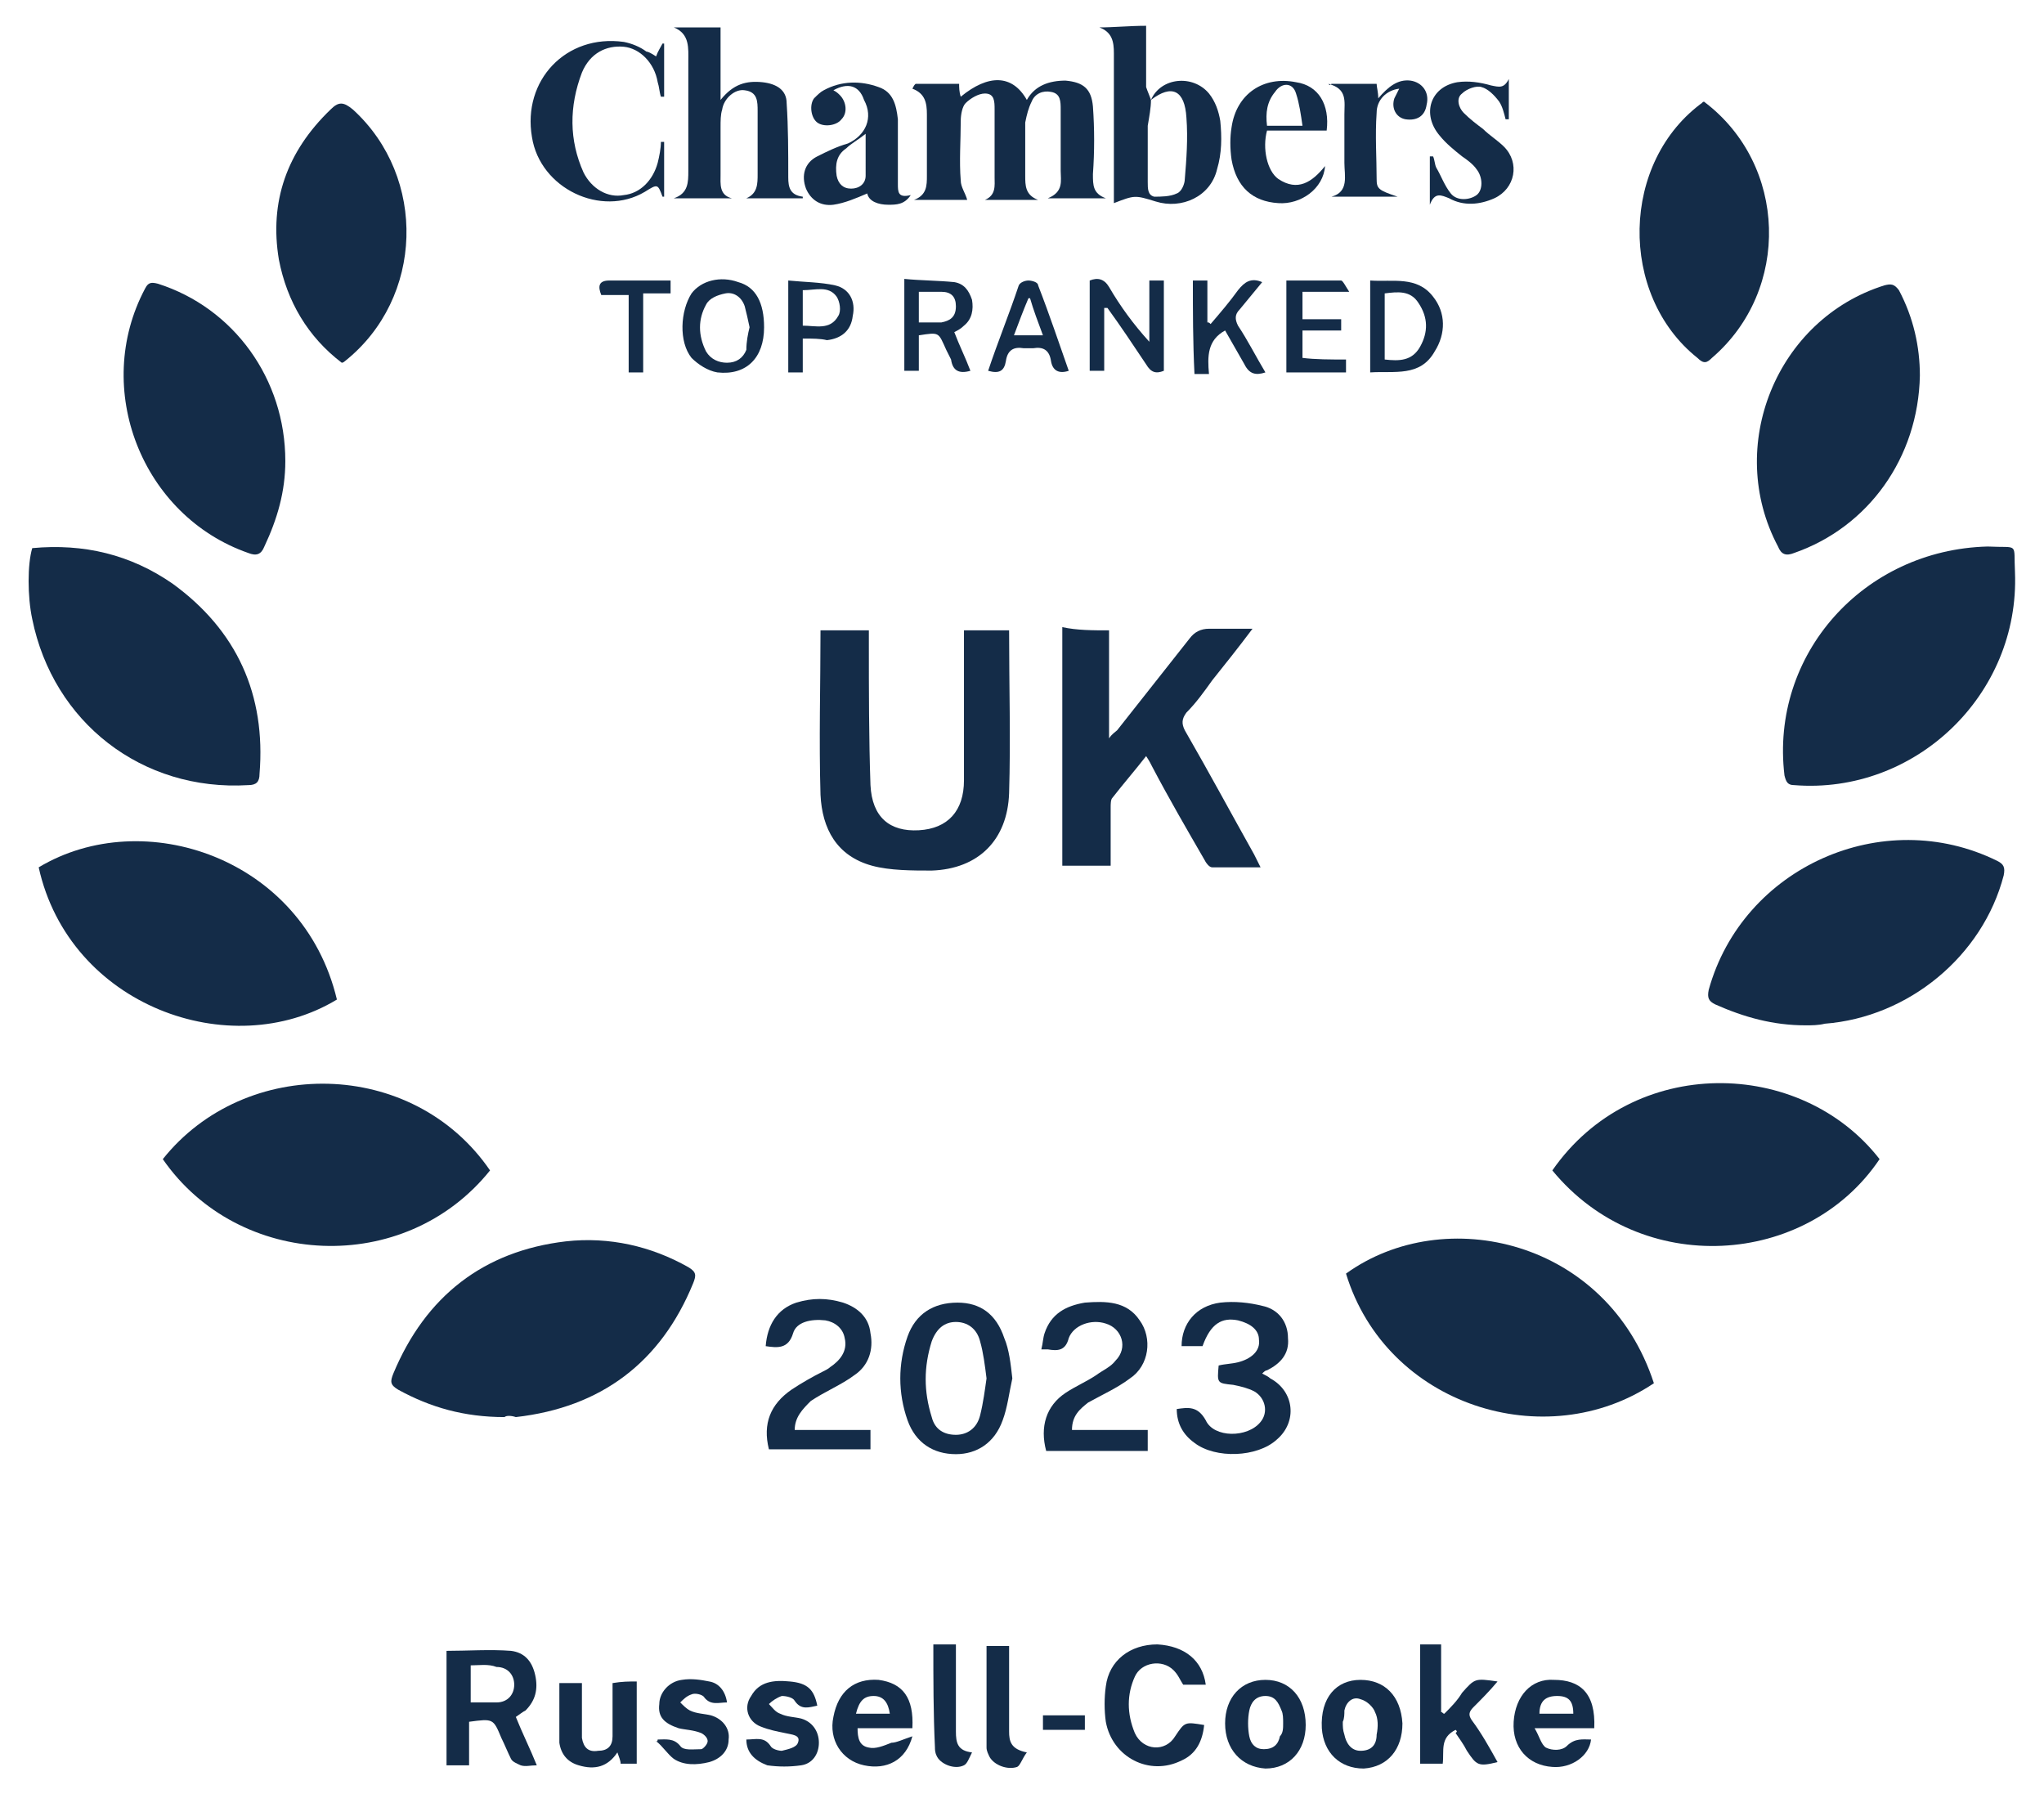 <?xml version="1.0" encoding="utf-8"?>
<!-- Generator: Adobe Illustrator 27.8.1, SVG Export Plug-In . SVG Version: 6.00 Build 0)  -->
<svg version="1.1" id="UK" xmlns="http://www.w3.org/2000/svg" xmlns:xlink="http://www.w3.org/1999/xlink" x="0px" y="0px"
	 viewBox="0 0 126.8 111.3" style="enable-background:new 0 0 126.8 111.3;" xml:space="preserve">
<style type="text/css">
	.st0{fill:#142C48;}
</style>
<g>
	<g>
		<path class="st0" d="M112,63.6c-2,0-3.8-0.5-5.6-1.3c-0.4-0.2-0.5-0.4-0.4-0.9c2.1-7.6,10.8-11.5,17.9-8c0.4,0.2,0.5,0.4,0.4,0.9
			c-1.3,5-5.9,8.8-11.1,9.2C112.8,63.6,112.4,63.6,112,63.6z"/>
		<path class="st0" d="M31.3,87.9c-2.5,0-4.6-0.6-6.6-1.7c-0.5-0.3-0.5-0.5-0.3-1c2-4.8,5.6-7.6,10.7-8.2c2.7-0.3,5.3,0.3,7.6,1.6
			c0.5,0.3,0.5,0.5,0.3,1c-2,4.9-5.7,7.7-11,8.3C31.7,87.8,31.4,87.8,31.3,87.9z"/>
		<path class="st0" d="M96.3,72.6c5-7.2,15.4-7,20.3-0.7C112.1,78.6,101.8,79.3,96.3,72.6z"/>
		<path class="st0" d="M30.4,72.6c-5.3,6.6-15.6,6.1-20.3-0.7C15.2,65.5,25.6,65.6,30.4,72.6z"/>
		<path class="st0" d="M102.6,85.8C95.9,90.3,86,87.2,83.5,79C89.6,74.6,99.7,76.9,102.6,85.8z"/>
		<path class="st0" d="M123.3,33.9c2,0.1,1.6-0.3,1.7,1.6c0.3,7.6-6.2,13.8-13.7,13.2c-0.4,0-0.5-0.2-0.6-0.6
			C109.8,40.6,115.6,34.1,123.3,33.9z"/>
		<path class="st0" d="M2.4,53.8c6.5-3.9,16.4-0.6,18.5,8.2C14.3,66,4.3,62.4,2.4,53.8z"/>
		<path class="st0" d="M2,34c3.2-0.3,6.1,0.4,8.7,2.2c4,2.9,5.8,6.9,5.4,11.8c0,0.5-0.2,0.7-0.7,0.7C8.8,49.1,3.3,44.8,2,38.4
			C1.7,37,1.7,35,2,34z"/>
		<path class="st0" d="M119.1,23.3c-0.1,5.1-3.2,9.4-7.8,11c-0.5,0.2-0.8,0.1-1-0.4c-3.3-6.2-0.1-14.1,6.6-16.2
			c0.4-0.1,0.6-0.1,0.9,0.3C118.7,19.7,119.1,21.5,119.1,23.3z"/>
		<path class="st0" d="M17.7,28.6c0,1.9-0.5,3.6-1.3,5.3c-0.2,0.5-0.5,0.6-1,0.4C8.8,32,5.7,24.1,9,17.9c0.2-0.4,0.4-0.4,0.8-0.3
			C14.5,19.1,17.7,23.5,17.7,28.6z"/>
		<path class="st0" d="M68.8,39.1c0,2.2,0,4.4,0,6.7c0.2-0.3,0.4-0.4,0.5-0.5c1.5-1.9,3-3.8,4.5-5.7c0.3-0.4,0.7-0.6,1.2-0.6
			c0.8,0,1.7,0,2.7,0c-0.9,1.2-1.7,2.2-2.5,3.2c-0.5,0.7-1,1.4-1.6,2c-0.3,0.4-0.3,0.7-0.1,1.1c1.5,2.6,2.9,5.2,4.3,7.7
			c0.1,0.2,0.2,0.4,0.4,0.8c-1.1,0-2,0-3,0c-0.2,0-0.4-0.3-0.5-0.5c-1.1-1.9-2.2-3.8-3.2-5.7c-0.1-0.2-0.2-0.4-0.4-0.7
			c-0.7,0.9-1.4,1.7-2.1,2.6c-0.1,0.1-0.1,0.4-0.1,0.6c0,1.2,0,2.4,0,3.6c-1,0-2,0-3,0c0-4.9,0-9.8,0-14.8
			C66.8,39.1,67.8,39.1,68.8,39.1z"/>
		<path class="st0" d="M62.6,39.1c0,3.4,0.1,6.8,0,10.1c-0.1,2.9-1.9,4.7-4.8,4.8c-1.2,0-2.6,0-3.7-0.3c-2.2-0.6-3.1-2.3-3.2-4.4
			c-0.1-3.4,0-6.8,0-10.2c1,0,1.9,0,3,0c0,0.3,0,0.6,0,0.8c0,2.9,0,5.9,0.1,8.8c0.1,2,1.2,2.9,3,2.8c1.8-0.1,2.8-1.2,2.8-3.1
			c0-2.8,0-5.6,0-8.4c0-0.3,0-0.6,0-0.9C60.7,39.1,61.6,39.1,62.6,39.1z"/>
		<path class="st0" d="M105.7,6.3c5.2,3.9,5.4,11.7,0.5,15.9c-0.3,0.3-0.5,0.4-0.9,0C100.4,18.3,100.5,10,105.7,6.3
			C105.5,6.4,105.6,6.4,105.7,6.3z"/>
		<path class="st0" d="M21.2,22.5c-2.1-1.6-3.4-3.8-3.9-6.4c-0.6-3.6,0.5-6.7,3.2-9.3c0.5-0.5,0.8-0.5,1.4,0
			c4.6,4.2,4.4,11.7-0.5,15.6C21.4,22.4,21.3,22.5,21.2,22.5z"/>
		<path class="st0" d="M56.8,5.2c0.9,0,1.8,0,2.7,0c0,0.2,0,0.5,0.1,0.8c1.7-1.4,3.2-1.4,4.1,0.2C64.2,5.3,65.1,5,66.1,5
			c1.1,0.1,1.6,0.5,1.7,1.6c0.1,1.4,0.1,2.8,0,4.2c0,0.7,0,1.2,0.8,1.5c-1.1,0-2.3,0-3.6,0c1-0.4,0.8-1.1,0.8-1.7c0-1.3,0-2.5,0-3.8
			c0-0.5,0-1-0.6-1.1c-0.5-0.1-1,0.1-1.2,0.6c-0.2,0.4-0.3,0.8-0.4,1.3c0,1.1,0,2.2,0,3.3c0,0.6,0,1.2,0.8,1.5c-1.1,0-2.2,0-3.3,0
			c0.7-0.3,0.6-0.9,0.6-1.4c0-1.4,0-2.8,0-4.2c0-0.5,0-1-0.6-1c-0.4,0-0.9,0.3-1.2,0.6c-0.2,0.2-0.3,0.7-0.3,1.1
			c0,1.2-0.1,2.5,0,3.7c0,0.4,0.3,0.8,0.4,1.2c-1,0-2.1,0-3.3,0c0.8-0.3,0.8-0.9,0.8-1.5c0-1.3,0-2.5,0-3.8c0-0.7-0.1-1.3-0.9-1.6
			C56.7,5.3,56.7,5.3,56.8,5.2z"/>
		<path class="st0" d="M49.8,12.3c-1.2,0-2.3,0-3.5,0C47,12,47,11.4,47,10.8c0-1.3,0-2.6,0-3.9c0-0.6,0-1.2-0.8-1.3
			c-0.6-0.1-1.3,0.5-1.4,1.2c-0.1,0.3-0.1,0.7-0.1,1.1c0,1,0,1.9,0,2.9c0,0.6-0.1,1.3,0.7,1.5c-1.2,0-2.4,0-3.6,0
			c0.9-0.3,0.9-1,0.9-1.7c0-2.3,0-4.5,0-6.8c0-0.8,0.1-1.7-0.9-2.1c0.9,0,1.8,0,2.9,0c0,1.4,0,2.8,0,4.5c0.8-1,1.6-1.2,2.6-1.1
			c0.9,0.1,1.5,0.5,1.5,1.3c0.1,1.5,0.1,3,0.1,4.6c0,0.6,0.1,1.1,0.9,1.2C49.8,12.2,49.8,12.3,49.8,12.3z"/>
		<path class="st0" d="M71.4,6.2C72,4.8,74,4.6,75,5.8c0.4,0.5,0.6,1.1,0.7,1.7c0.1,1,0.1,2-0.2,3c-0.4,1.7-2.2,2.5-3.8,2
			c-1.3-0.4-1.3-0.4-2.6,0.1c0-0.3,0-0.7,0-1c0-2.8,0-5.5,0-8.3c0-0.7-0.1-1.3-0.9-1.6c0.9,0,1.9-0.1,2.9-0.1c0,1.3,0,2.5,0,3.8
			C71.2,5.7,71.3,5.9,71.4,6.2c0,0.5-0.1,1-0.2,1.6c0,1.2,0,2.3,0,3.5c0,0.4,0,0.8,0.4,0.9c0.4,0,1,0,1.4-0.2
			c0.3-0.1,0.5-0.6,0.5-0.9c0.1-1.2,0.2-2.5,0.1-3.8C73.5,5.6,72.7,5.2,71.4,6.2z"/>
		<path class="st0" d="M62.8,85.5c-0.2,0.9-0.3,1.8-0.6,2.6c-0.5,1.4-1.6,2.1-2.9,2.1c-1.4,0-2.5-0.7-3-2.1c-0.6-1.7-0.6-3.5,0-5.2
			c0.5-1.4,1.6-2.1,3.1-2.1c1.4,0,2.4,0.7,2.9,2.2C62.6,83.7,62.7,84.6,62.8,85.5z M61.2,85.5c-0.1-0.8-0.2-1.6-0.4-2.3
			C60.6,82.4,60,82,59.3,82s-1.2,0.4-1.5,1.2c-0.5,1.6-0.5,3.1,0,4.7c0.2,0.8,0.8,1.1,1.5,1.1s1.3-0.4,1.5-1.2S61.1,86.2,61.2,85.5z
			"/>
		<path class="st0" d="M74.6,83.5c-0.4,0-0.9,0-1.3,0c0-1.4,0.9-2.5,2.4-2.7c0.9-0.1,1.8,0,2.6,0.2c1,0.2,1.6,1,1.6,2
			c0.1,1-0.5,1.6-1.3,2c-0.1,0-0.2,0.1-0.3,0.2c0.2,0.1,0.4,0.2,0.5,0.3c1.5,0.8,1.7,2.7,0.4,3.8c-1.2,1.1-3.8,1.2-5.1,0.2
			C73.4,89,73,88.3,73,87.4c0.7-0.1,1.3-0.2,1.8,0.7c0.5,1.1,2.6,1.1,3.4,0.1c0.5-0.6,0.3-1.5-0.4-1.9c-0.4-0.2-0.8-0.3-1.3-0.4
			c-1-0.1-1-0.1-0.9-1.2c0.4-0.1,0.8-0.1,1.2-0.2c0.8-0.2,1.4-0.7,1.3-1.4c0-0.6-0.5-1-1.3-1.2C75.8,81.7,75.1,82.1,74.6,83.5z"/>
		<path class="st0" d="M66.5,88.7c1.6,0,3.1,0,4.7,0c0,0.5,0,0.8,0,1.3c-1,0-2.1,0-3.1,0c-1.1,0-2.1,0-3.2,0c-0.4-1.5,0-2.8,1.2-3.6
			c0.6-0.4,1.3-0.7,1.9-1.1c0.4-0.3,0.9-0.5,1.2-0.9c0.8-0.8,0.4-2-0.6-2.3c-0.9-0.3-2,0.1-2.3,0.9c-0.2,0.8-0.7,0.8-1.3,0.7
			c-0.1,0-0.2,0-0.4,0c0.1-0.4,0.1-0.7,0.2-1c0.4-1.2,1.3-1.7,2.5-1.9c1.3-0.1,2.6-0.1,3.4,1.1c0.8,1.1,0.6,2.8-0.6,3.6
			c-0.8,0.6-1.7,1-2.6,1.5C67,87.4,66.5,87.8,66.5,88.7z"/>
		<path class="st0" d="M49.3,88.7c1.6,0,3.1,0,4.7,0c0,0.5,0,0.8,0,1.2c-2.1,0-4.2,0-6.3,0c-0.4-1.6,0.1-2.8,1.4-3.7
			c0.6-0.4,1.3-0.8,1.9-1.1c0.2-0.1,0.4-0.2,0.5-0.3c0.6-0.4,1.1-1,0.9-1.8c-0.1-0.6-0.6-1-1.2-1.1c-0.9-0.1-1.8,0.1-2,0.8
			c-0.3,1-1,0.9-1.7,0.8c0.1-1.3,0.7-2.3,1.9-2.7c1-0.3,1.9-0.3,2.9,0c0.9,0.3,1.6,0.9,1.7,1.9c0.2,1-0.1,2-1,2.6
			c-0.8,0.6-1.8,1-2.7,1.6C49.8,87.4,49.3,87.9,49.3,88.7z"/>
		<path class="st0" d="M40.7,3.5c0.1-0.3,0.3-0.6,0.4-0.8h0.1c0,1.1,0,2.2,0,3.3c-0.1,0-0.1,0-0.2,0c-0.1-0.3-0.1-0.6-0.2-0.9
			c-0.2-1.2-1.1-2.1-2.1-2.2c-1.1-0.1-2.1,0.4-2.6,1.6c-0.8,2.1-0.8,4.2,0.1,6.2c0.5,1,1.5,1.6,2.5,1.4c1-0.1,1.8-0.9,2.1-2
			C40.9,9.7,41,9.2,41,8.8c0.1,0,0.1,0,0.2,0c0,1.1,0,2.3,0,3.4h-0.1c-0.3-0.8-0.3-0.8-1.1-0.3c-2.7,1.6-6.5-0.2-7-3.4
			c-0.6-3.5,2.1-6.4,5.7-5.9c0.5,0.1,1,0.3,1.4,0.6C40.2,3.2,40.4,3.3,40.7,3.5z"/>
		<path class="st0" d="M51.7,5.6c0.2,0.1,0.3,0.2,0.4,0.3c0.4,0.4,0.5,1.1,0.1,1.5c-0.3,0.4-1.1,0.5-1.5,0.2s-0.5-1.1-0.2-1.5
			c0.2-0.2,0.4-0.4,0.6-0.5C52.2,5,53.4,5,54.5,5.4c0.9,0.3,1.1,1.1,1.2,2c0,1.3,0,2.7,0,4c0,0.5,0,0.9,0.8,0.7
			c-0.4,0.6-0.9,0.6-1.4,0.6c-0.6,0-1.2-0.2-1.3-0.7c-0.7,0.3-1.4,0.6-2.1,0.7c-0.8,0.1-1.4-0.3-1.7-1c-0.3-0.8-0.1-1.6,0.7-2
			c0.6-0.3,1.2-0.6,1.9-0.8c1.1-0.5,1.6-1.6,1-2.7C53.3,5.3,52.6,5.1,51.7,5.6z M53.7,8.3c-0.5,0.4-0.9,0.6-1.2,0.9
			c-0.6,0.4-0.7,1-0.6,1.7c0.1,0.5,0.4,0.8,0.9,0.8s0.9-0.3,0.9-0.8C53.7,10,53.7,9.2,53.7,8.3z"/>
		<path class="st0" d="M32,106.5c0.4,1,0.9,2,1.3,3c-0.4,0-0.7,0.1-1,0c-0.2-0.1-0.5-0.2-0.6-0.4c-0.2-0.4-0.4-0.9-0.6-1.3
			c-0.5-1.2-0.5-1.2-2-1c0,0.9,0,1.7,0,2.7c-0.5,0-0.9,0-1.4,0c0-2.4,0-4.8,0-7.1c1.3,0,2.7-0.1,4,0c0.8,0.1,1.3,0.6,1.5,1.5
			c0.2,0.9,0,1.6-0.6,2.2C32.4,106.2,32.3,106.3,32,106.5z M29.2,103.3c0,0.8,0,1.5,0,2.3c0.5,0,1.1,0,1.6,0c0.7,0,1.1-0.5,1.1-1.1
			s-0.4-1.1-1.1-1.1C30.3,103.2,29.7,103.3,29.2,103.3z"/>
		<path class="st0" d="M82.3,8.1c-1.3,0-2.5,0-3.7,0c-0.3,1.1,0,2.5,0.7,3c1.2,0.8,2.1,0.2,2.9-0.8c-0.1,1.4-1.5,2.4-2.9,2.3
			c-1.6-0.1-2.6-1-2.9-2.7c-0.1-0.7-0.1-1.4,0-2c0.3-2.1,2-3.2,4-2.8C81.8,5.3,82.5,6.5,82.3,8.1z M80.8,7.8c-0.1-0.7-0.2-1.4-0.4-2
			c-0.2-0.7-0.9-0.7-1.3-0.1c-0.5,0.6-0.6,1.3-0.5,2.1C79.3,7.8,80,7.8,80.8,7.8z"/>
		<path class="st0" d="M74.8,104.5c-0.5,0-0.9,0-1.4,0c-0.2-0.3-0.3-0.6-0.6-0.9c-0.7-0.7-2-0.5-2.4,0.4c-0.5,1.1-0.5,2.3,0,3.5
			c0.5,1.1,1.9,1.2,2.5,0.2c0.6-0.9,0.6-0.9,1.8-0.7c-0.1,1-0.5,1.8-1.4,2.2c-2,1-4.3-0.2-4.7-2.4c-0.1-0.7-0.1-1.5,0-2.2
			c0.2-1.6,1.5-2.6,3.2-2.6C73.5,102.1,74.6,103,74.8,104.5z"/>
		<path class="st0" d="M88.9,9.7c0.1,0.2,0.1,0.5,0.2,0.7c0.3,0.5,0.5,1.1,0.9,1.6s1.2,0.4,1.6,0.1c0.4-0.3,0.4-1.1,0-1.6
			c-0.2-0.3-0.6-0.6-0.9-0.8c-0.5-0.4-1-0.8-1.4-1.3c-1.1-1.3-0.6-3,1.1-3.3c0.7-0.1,1.4,0,2.1,0.2c0.5,0.1,0.8,0.2,1.1-0.4
			c0,1,0,1.7,0,2.5c-0.1,0-0.1,0-0.2,0C93.3,7,93.2,6.6,93,6.3c-0.3-0.4-0.7-0.8-1.1-0.9c-0.3-0.1-0.9,0.1-1.2,0.4
			c-0.4,0.3-0.2,0.9,0.1,1.2c0.4,0.4,0.8,0.7,1.2,1c0.4,0.4,0.9,0.7,1.3,1.1c1,1,0.7,2.6-0.6,3.2c-0.9,0.4-1.9,0.5-2.8,0
			c-0.5-0.2-0.9-0.4-1.2,0.4c0-1.2,0-2.1,0-3C88.8,9.7,88.9,9.7,88.9,9.7z"/>
		<path class="st0" d="M82.6,5.2c0.9,0,1.8,0,2.8,0c0,0.2,0.1,0.5,0.1,0.9c0.6-0.7,1.2-1.2,2-1.1c0.7,0.1,1.2,0.7,1,1.5
			c-0.1,0.7-0.6,1-1.3,0.9c-0.6-0.1-0.9-0.7-0.7-1.3c0.1-0.2,0.2-0.4,0.3-0.6C86,5.6,85.4,6.2,85.4,7c-0.1,1.4,0,2.8,0,4.1
			c0,0.6,0.1,0.7,1.3,1.1c-1.4,0-2.7,0-4.1,0c1.1-0.3,0.8-1.3,0.8-2.1c0-1,0-2,0-3c0-0.8,0.2-1.6-1-1.9C82.5,5.3,82.5,5.3,82.6,5.2z
			"/>
		<path class="st0" d="M90.3,107.3c-1,0.5-0.7,1.3-0.8,2.1c-0.5,0-0.9,0-1.4,0c0-2.4,0-4.9,0-7.4c0.4,0,0.8,0,1.3,0
			c0,1.4,0,2.8,0,4.2c0.1,0,0.1,0.1,0.2,0.1c0.4-0.4,0.8-0.8,1.1-1.3c0.8-0.9,0.8-0.9,2.2-0.7c-0.5,0.6-1,1.1-1.5,1.6
			c-0.3,0.3-0.3,0.5-0.1,0.8c0.6,0.8,1.1,1.7,1.6,2.6c-1.2,0.3-1.3,0.2-1.9-0.7c-0.2-0.4-0.5-0.8-0.7-1.1
			C90.4,107.4,90.4,107.4,90.3,107.3z"/>
		<path class="st0" d="M98.9,107.2c-1.2,0-2.3,0-3.7,0c0.3,0.5,0.4,1,0.7,1.2c0.4,0.2,1,0.2,1.3-0.1c0.5-0.5,1-0.4,1.5-0.4
			c-0.1,1-1.2,1.8-2.4,1.7c-1.5-0.1-2.5-1.2-2.4-2.8c0.1-1.6,1.1-2.7,2.5-2.6C98,104.2,99,105,98.9,107.2z M95.5,106.3
			c0.7,0,1.4,0,2.1,0c0-0.8-0.3-1.1-1-1.1C95.9,105.2,95.5,105.5,95.5,106.3z"/>
		<path class="st0" d="M56.6,107.7c-0.4,1.5-1.6,2.1-3,1.8c-1.4-0.3-2.2-1.6-1.9-3c0.3-1.6,1.3-2.4,2.8-2.3c1.5,0.2,2.2,1.1,2.1,3
			c-1.1,0-2.3,0-3.4,0c0,0.6,0.1,1.1,0.7,1.2c0.4,0.1,0.9-0.1,1.4-0.3C55.6,108.1,56,107.9,56.6,107.7z M53.1,106.3
			c0.7,0,1.4,0,2.1,0c-0.1-0.7-0.4-1.1-1-1.1C53.6,105.2,53.3,105.5,53.1,106.3z"/>
		<path class="st0" d="M84.4,104.2c1.5,0,2.5,1,2.6,2.7c0,1.6-0.9,2.7-2.4,2.8c-1.5,0-2.5-1-2.6-2.5
			C81.9,105.3,82.9,104.2,84.4,104.2z M83.3,106.8c0,0.3,0,0.5,0.1,0.8c0.1,0.5,0.4,1,1,1c0.7,0,1-0.4,1-1c0.1-0.5,0.1-1-0.1-1.4
			c-0.1-0.3-0.5-0.7-0.9-0.8c-0.5-0.2-0.9,0.2-1,0.7C83.4,106.3,83.4,106.6,83.3,106.8z"/>
		<path class="st0" d="M39.5,104.3c0,1.7,0,3.4,0,5.1c-0.3,0-0.6,0-1,0c0-0.2-0.1-0.4-0.2-0.7c-0.6,0.9-1.4,1.1-2.4,0.8
			c-0.7-0.2-1.1-0.7-1.2-1.4c0-1.2,0-2.4,0-3.7c0.5,0,0.9,0,1.4,0c0,0.8,0,1.6,0,2.4c0,0.3,0,0.7,0,1c0.1,0.6,0.4,0.9,1,0.8
			c0.6,0,0.9-0.3,0.9-0.9c0-1.1,0-2.2,0-3.3C38.6,104.3,39,104.3,39.5,104.3z"/>
		<path class="st0" d="M76,106.9c0-1.6,1-2.7,2.5-2.7s2.5,1.1,2.5,2.8c0,1.6-1,2.7-2.5,2.7C77,109.6,76,108.5,76,106.9z M79.6,106.9
			c0-0.3,0-0.6-0.1-0.8c-0.2-0.5-0.4-0.9-1-0.9s-0.9,0.4-1,0.9s-0.1,1.1,0,1.6s0.4,0.8,0.9,0.8c0.6,0,0.9-0.3,1-0.8
			C79.6,107.5,79.6,107.2,79.6,106.9z"/>
		<path class="st0" d="M68.5,19.1c0,1.3,0,2.6,0,3.9c-0.3,0-0.6,0-0.9,0c0-1.9,0-3.7,0-5.6c0.5-0.2,0.9-0.1,1.2,0.4
			c0.7,1.2,1.5,2.3,2.5,3.4c0-1.3,0-2.5,0-3.8c0.3,0,0.6,0,0.9,0c0,1.9,0,3.7,0,5.6c-0.5,0.2-0.8,0.1-1.1-0.4
			c-0.8-1.2-1.6-2.4-2.4-3.5C68.6,19.1,68.6,19.1,68.5,19.1z"/>
		<path class="st0" d="M40.8,107.9c0.5,0,1-0.1,1.4,0.4c0.2,0.3,0.8,0.2,1.3,0.2c0.1,0,0.4-0.3,0.4-0.5s-0.2-0.4-0.4-0.5
			c-0.5-0.2-1-0.2-1.4-0.3c-0.9-0.3-1.3-0.7-1.2-1.5c0-0.7,0.6-1.4,1.4-1.5c0.6-0.1,1.2,0,1.7,0.1c0.6,0.1,1,0.6,1.1,1.3
			c-0.5,0-1,0.2-1.4-0.3c-0.1-0.2-0.6-0.3-0.8-0.2c-0.3,0.1-0.5,0.3-0.7,0.5c0.2,0.2,0.4,0.4,0.6,0.5c0.4,0.2,0.9,0.2,1.3,0.3
			c0.7,0.2,1.2,0.8,1.1,1.5c0,0.7-0.5,1.2-1.2,1.4c-0.8,0.2-1.6,0.2-2.2-0.2c-0.4-0.3-0.7-0.8-1.1-1.1
			C40.7,108.1,40.8,108,40.8,107.9z"/>
		<path class="st0" d="M46.3,107.9c0.6,0,1.1-0.2,1.5,0.4c0.1,0.2,0.5,0.3,0.7,0.3c0.4-0.1,0.9-0.2,1-0.5c0.2-0.5-0.4-0.5-0.8-0.6
			c-0.5-0.1-1-0.2-1.5-0.4c-0.8-0.3-1.1-1.2-0.6-1.9c0.5-0.9,1.4-1,2.4-0.9c1.1,0.1,1.5,0.5,1.7,1.5c-0.5,0.1-1,0.3-1.4-0.3
			c-0.1-0.2-0.5-0.3-0.8-0.3c-0.3,0.1-0.6,0.3-0.8,0.5c0.2,0.2,0.4,0.5,0.7,0.6c0.4,0.2,0.9,0.2,1.3,0.3c0.7,0.2,1.1,0.8,1.1,1.5
			s-0.4,1.3-1.1,1.4c-0.7,0.1-1.4,0.1-2.1,0C46.8,109.2,46.3,108.7,46.3,107.9z"/>
		<path class="st0" d="M59.2,20.6c0.3,0.8,0.7,1.6,1,2.4c-0.7,0.2-1.1,0-1.2-0.7c-0.1-0.2-0.2-0.4-0.3-0.6c-0.5-1.1-0.4-1.1-1.7-0.9
			c0,0.7,0,1.5,0,2.2c-0.4,0-0.6,0-0.9,0c0-1.9,0-3.7,0-5.7c1,0.1,2.1,0.1,3.1,0.2c0.6,0.1,0.9,0.5,1.1,1.1c0.1,0.6,0,1.2-0.5,1.6
			C59.6,20.4,59.4,20.5,59.2,20.6z M57,20c0.5,0,1,0,1.4,0c0.5-0.1,0.9-0.3,0.9-1c0-0.6-0.3-0.9-0.9-0.9c-0.5,0-0.9,0-1.4,0
			C57,18.8,57,19.3,57,20z"/>
		<path class="st0" d="M85,23.1c0-1.9,0-3.8,0-5.7c1.4,0.1,2.9-0.3,3.9,1c0.8,1,0.8,2.3,0.1,3.4C88.1,23.4,86.5,23,85,23.1z
			 M85.9,22.3c0.9,0.1,1.7,0.1,2.2-0.8s0.5-1.8-0.1-2.7c-0.5-0.8-1.3-0.7-2.1-0.6C85.9,19.6,85.9,20.9,85.9,22.3z"/>
		<path class="st0" d="M47.4,20.3c0,1.9-1.1,3-2.9,2.8c-0.6-0.1-1.2-0.5-1.6-0.9c-0.8-1-0.7-2.9,0-4c0.6-0.8,1.8-1.1,2.9-0.7
			C46.9,17.8,47.4,18.8,47.4,20.3z M46.5,20.3c-0.1-0.5-0.2-0.9-0.3-1.3c-0.2-0.6-0.7-0.9-1.2-0.8s-1,0.3-1.2,0.7
			c-0.5,0.9-0.5,1.9,0,2.9c0.3,0.5,0.8,0.7,1.3,0.7c0.6,0,1-0.3,1.2-0.8C46.3,21.2,46.4,20.7,46.5,20.3z"/>
		<path class="st0" d="M74,17.4c0.3,0,0.6,0,0.9,0c0,0.9,0,1.7,0,2.6c0.1,0,0.1,0,0.2,0.1c0.6-0.7,1.2-1.4,1.7-2.1
			c0.4-0.5,0.8-0.8,1.5-0.5c-0.5,0.6-0.9,1.1-1.4,1.7c-0.3,0.3-0.3,0.6-0.1,1c0.6,0.9,1.1,1.9,1.7,2.9c-0.6,0.2-1,0.1-1.3-0.5
			c-0.4-0.7-0.8-1.4-1.2-2.1c-1.1,0.6-1.1,1.6-1,2.7c-0.3,0-0.6,0-0.9,0C74,21.2,74,19.3,74,17.4z"/>
		<path class="st0" d="M83.5,22.3c0,0.3,0,0.5,0,0.8c-1.2,0-2.4,0-3.7,0c0-1.8,0-3.7,0-5.7c1.1,0,2.2,0,3.4,0c0.1,0,0.3,0.4,0.5,0.7
			c-1.1,0-2,0-2.9,0c0,0.6,0,1.1,0,1.7c0.8,0,1.5,0,2.4,0c0,0.3,0,0.5,0,0.7c-0.8,0-1.6,0-2.4,0c0,0.6,0,1.1,0,1.7
			C81.6,22.3,82.5,22.3,83.5,22.3z"/>
		<path class="st0" d="M49.8,21c0,0.7,0,1.4,0,2.1c-0.3,0-0.6,0-0.9,0c0-1.9,0-3.7,0-5.7c1,0.1,2,0.1,2.9,0.3c0.9,0.2,1.3,1,1.1,1.9
			c-0.1,0.9-0.7,1.4-1.6,1.5C50.9,21,50.4,21,49.8,21z M49.8,20.2c0.8,0,1.7,0.3,2.2-0.6c0.2-0.3,0.1-0.9-0.1-1.2
			c-0.5-0.7-1.3-0.4-2.1-0.4C49.8,18.9,49.8,19.5,49.8,20.2z"/>
		<path class="st0" d="M61.3,23c0.6-1.8,1.3-3.5,1.9-5.3c0.1-0.2,0.4-0.3,0.6-0.3c0.2,0,0.6,0.1,0.6,0.3c0.7,1.8,1.3,3.6,1.9,5.3
			c-0.6,0.2-1,0-1.1-0.6c-0.1-0.7-0.5-0.9-1.1-0.8c-0.2,0-0.4,0-0.6,0c-0.6-0.1-1,0.1-1.1,0.8C62.3,23,62,23.2,61.3,23z M62.9,20.8
			c0.6,0,1.2,0,1.8,0c-0.3-0.8-0.6-1.6-0.8-2.3h-0.1C63.5,19.2,63.2,20,62.9,20.8z"/>
		<path class="st0" d="M57.9,102c0.5,0,0.9,0,1.4,0c0,1.1,0,2.1,0,3.2c0,0.7,0,1.5,0,2.2s0.1,1.2,1,1.3c-0.2,0.4-0.3,0.7-0.5,0.8
			c-0.6,0.3-1.5-0.1-1.7-0.6c-0.1-0.2-0.1-0.4-0.1-0.5C57.9,106.3,57.9,104.2,57.9,102z"/>
		<path class="st0" d="M63.7,108.7c-0.3,0.4-0.4,0.8-0.6,0.9c-0.6,0.2-1.4-0.1-1.7-0.6c-0.1-0.2-0.2-0.4-0.2-0.6c0-2.1,0-4.2,0-6.3
			c0.4,0,0.9,0,1.4,0c0,0.3,0,0.6,0,0.9c0,1.5,0,3,0,4.4C62.6,108,62.7,108.5,63.7,108.7z"/>
		<path class="st0" d="M41.6,17.4c0,0.3,0,0.5,0,0.8c-0.6,0-1.1,0-1.7,0c0,1.7,0,3.2,0,4.9c-0.3,0-0.6,0-0.9,0c0-1.6,0-3.2,0-4.8
			c-0.6,0-1.1,0-1.7,0c-0.2-0.5-0.2-0.9,0.5-0.9C39,17.4,40.3,17.4,41.6,17.4z"/>
		<path class="st0" d="M67.3,106.4c0,0.3,0,0.6,0,0.9c-0.9,0-1.7,0-2.6,0c0-0.3,0-0.6,0-0.9C65.5,106.4,66.3,106.4,67.3,106.4z"/>
	</g>
</g>
</svg>
